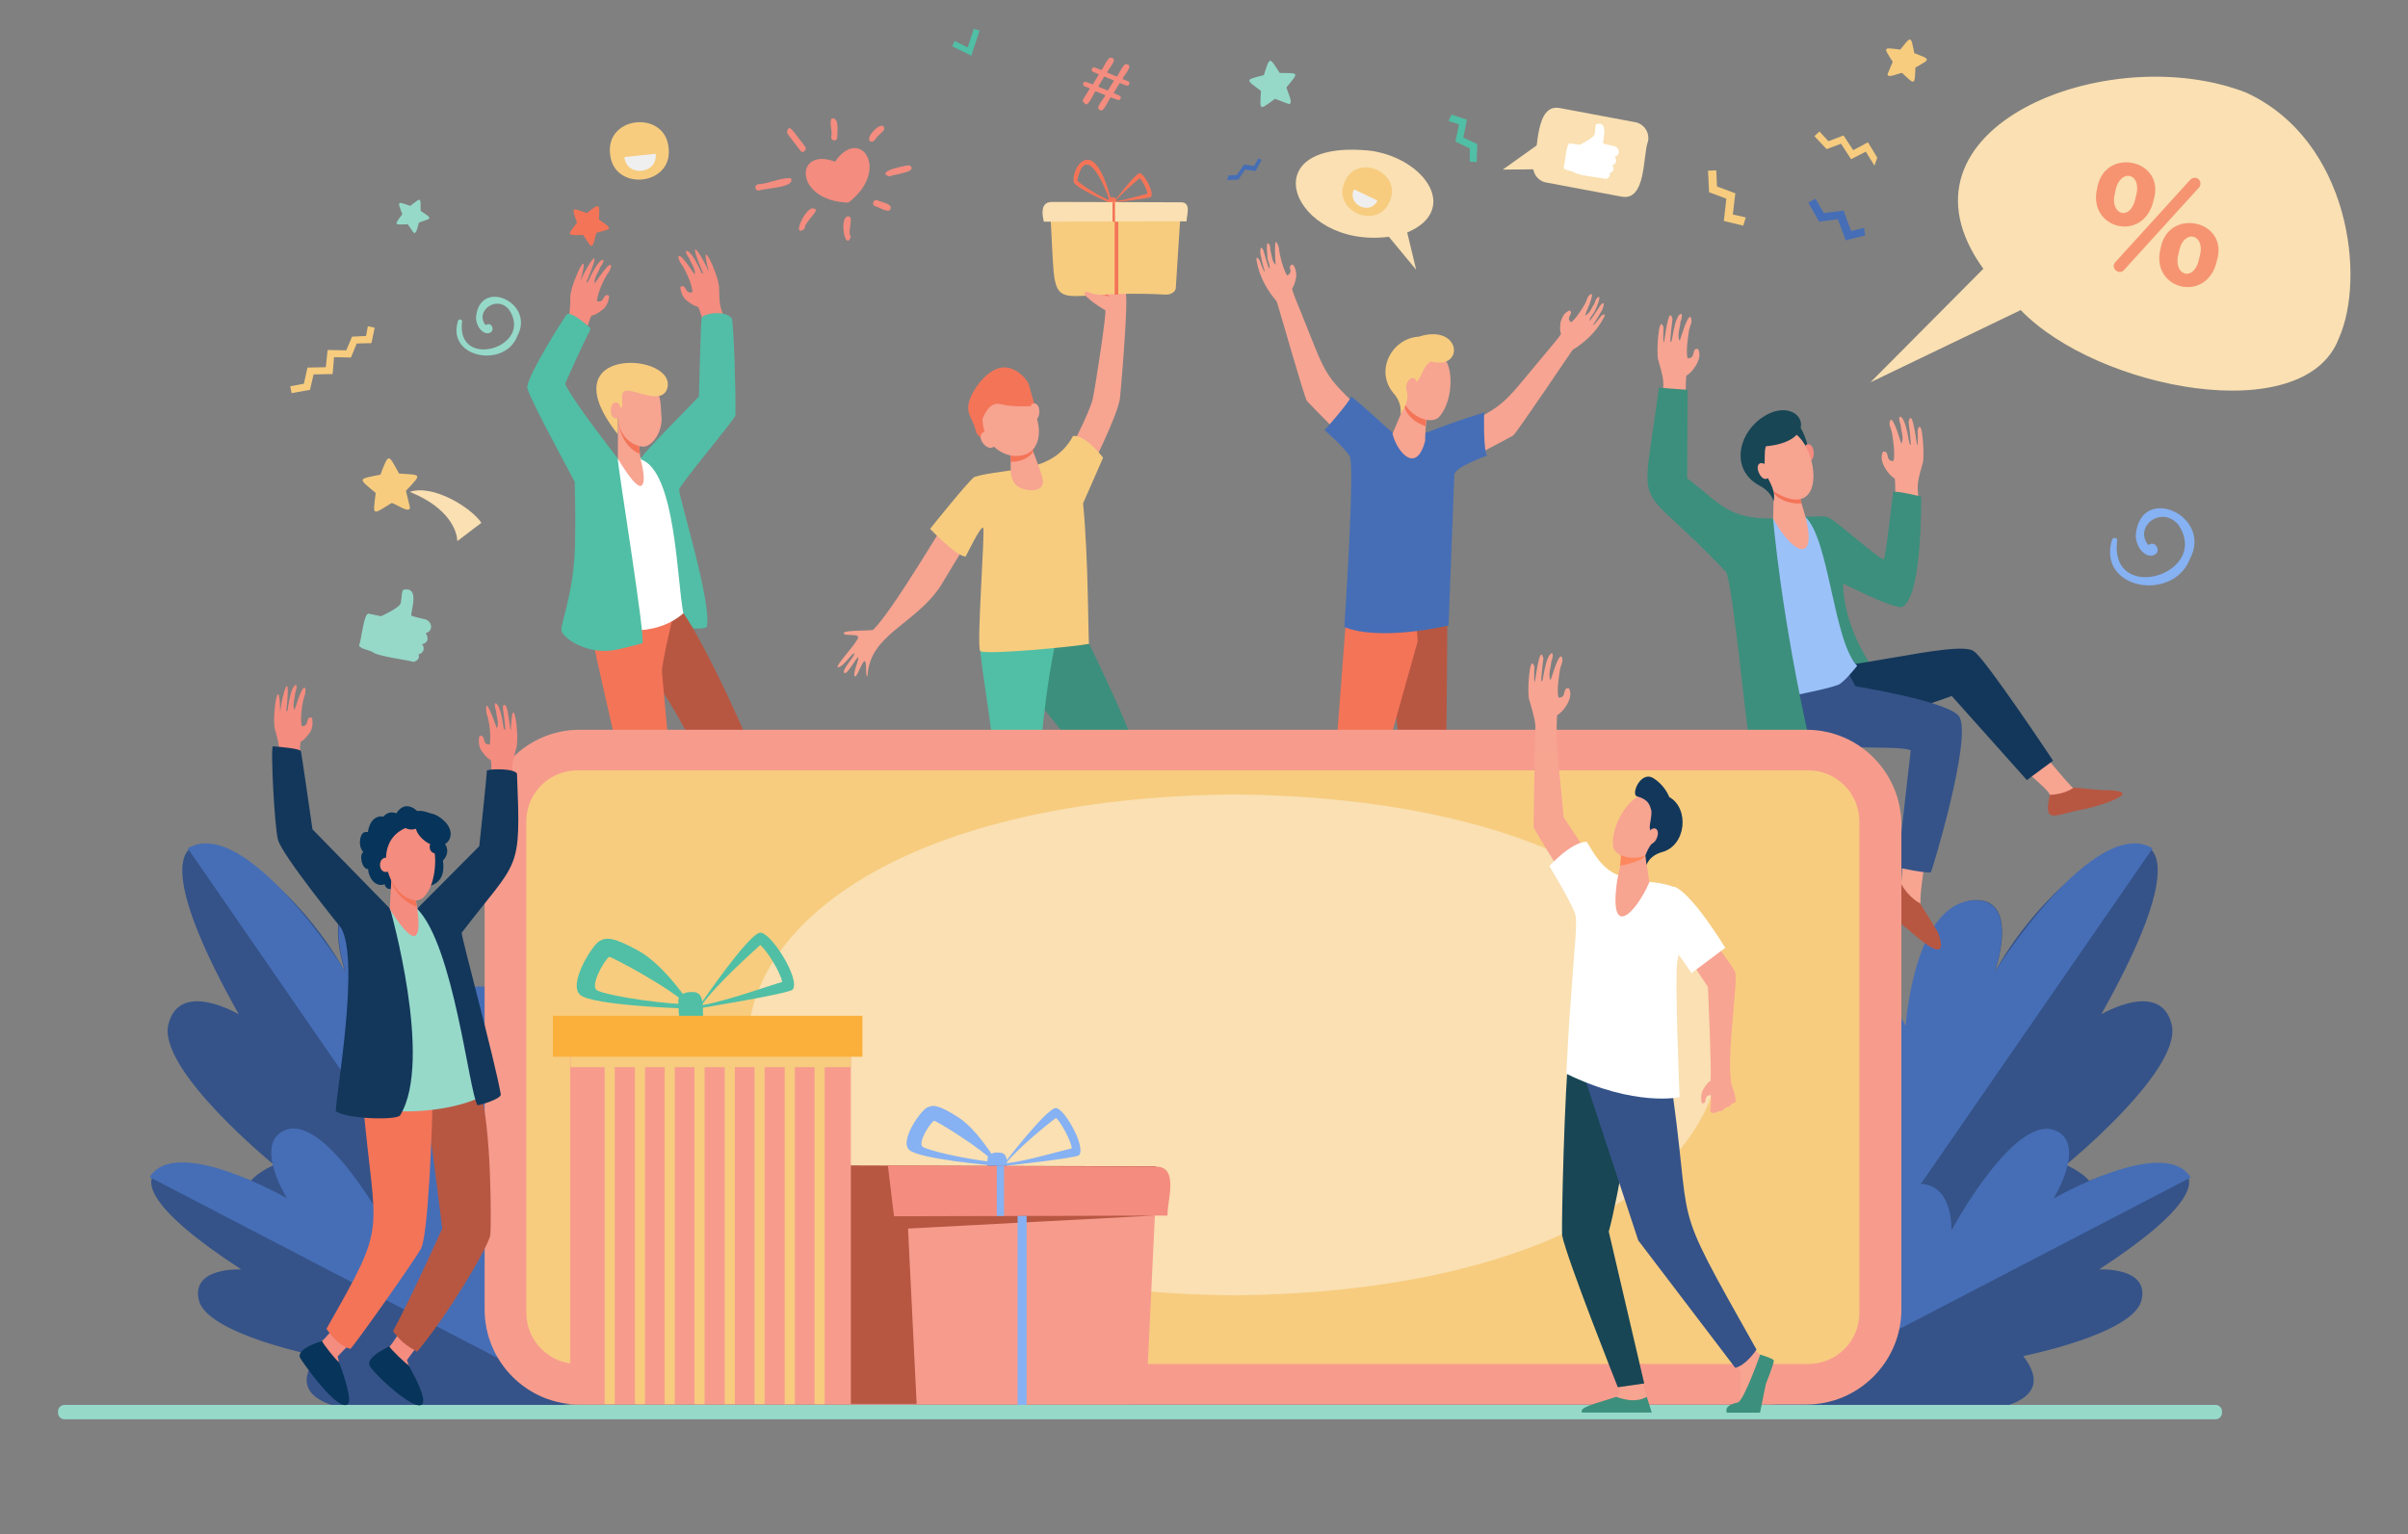 <?xml version="1.0" encoding="UTF-8"?>
<svg id="Layer_1" data-name="Layer 1" xmlns="http://www.w3.org/2000/svg" viewBox="0 0 670 427">
  <rect x="0" y="0" width="670" height="427" fill="#808080" stroke="none"/>
  <defs>
    <style>
      .cls-1 {
        fill: #9bc1f9;
      }

      .cls-2 {
        fill: #f48c7f;
      }

      .cls-3 {
        fill: #f7a491;
      }

      .cls-4 {
        fill: #fff;
      }

      .cls-5 {
        fill: #13375b;
      }

      .cls-6 {
        fill: #b75742;
      }

      .cls-7 {
        fill: #fe875e;
      }

      .cls-8 {
        fill: #50bfa5;
      }

      .cls-9 {
        fill: #96d9c9;
      }

      .cls-10 {
        fill: #86b1f2;
      }

      .cls-11 {
        fill: #355389;
      }

      .cls-12 {
        isolation: isolate;
        opacity: .7;
      }

      .cls-12, .cls-13 {
        fill: #f47458;
      }

      .cls-14 {
        fill: #fae0b2;
      }

      .cls-15 {
        fill: #466eb6;
      }

      .cls-16 {
        fill: #f7cc7f;
      }

      .cls-17 {
        fill: #f8a492;
      }

      .cls-18 {
        fill: #f79c8d;
      }

      .cls-19 {
        fill: #efefef;
      }

      .cls-20 {
        fill: #3c8f7c;
      }

      .cls-21 {
        fill: #f47257;
      }

      .cls-22 {
        fill: #fbb03b;
      }

      .cls-23 {
        fill: #184655;
      }

      .cls-24 {
        fill: #52bea7;
      }

      .cls-25 {
        fill: #07345a;
      }
    </style>
  </defs>
  <path class="cls-13" d="m275.02,122.38s-3.01.05-3.6-2.75-2.57-4.21-1.9-7.37,4.34-8.64,8.44-9.81,7.89,3,8.35,4.71,1.61,5.78,1.61,5.78l-12.89,9.44Z"/>
  <g>
    <path class="cls-2" d="m158.7,82.32c-.09,6.96-.45,5.39-3.23,13.33l6.75-.6s1.9-6.74,2.33-7.13c.31-.33.55.27,3.26-1.85.8-.6,1.3-1.91,1.3-1.91,0,0,.61-1.7.25-1.91-1.64-.8-1.1,2.28-3.27,1.53.18-2.35,1.98-6.3,3.37-8.18,0,0,.9-1.61.45-1.85-.78-.54-4.33,5.08-4.45,5.15-.24-1.64.98-2.94,1.56-4.54,1.76-2.4.61-2.74-.82-.76-.67.84-2.13,3.65-2.54,4.67-.27.55-.4.3-.5.27,5.02-11.97.34-5.01-1.69-.29,3.14-11.27-2.38-.08-2.78,4.08Z"/>
    <path class="cls-2" d="m197.31,75.76c-2.03-4.72-6.7-11.67-1.69.29-.1.03-.23.28-.5-.27-.41-1.03-1.87-3.83-2.54-4.67-1.42-1.98-2.57-1.64-.82.76.58,1.6,1.8,2.91,1.56,4.54-.12-.07-3.67-5.69-4.45-5.15-.45.24.45,1.85.45,1.85,1.39,1.88,3.19,5.83,3.37,8.18-2.18.75-1.63-2.33-3.27-1.53-.35.21.25,1.91.25,1.91,0,0,.49,1.31,1.3,1.91,2.71,2.11,2.96,1.52,3.26,1.85.43.39,2.33,7.13,2.33,7.13l6.75.6c-2.78-7.94-3.14-6.37-3.23-13.33-.4-4.16-5.92-15.35-2.78-4.08Z"/>
    <g>
      <path class="cls-6" d="m207.41,253.69l-7.41.76-1.39-35.78s-13.65-28.35-16.9-28.74l-4.48-19.6,12.62-.16c6.47,9.04,20.44,39.59,20.41,42.38-.07,6.43-2.85,41.18-2.86,41.15Z"/>
      <path class="cls-13" d="m187.2,171.82s-3.14,12.9-3.01,15.03c.29,4.77,3.17,31.86,2.67,34.5-1.82,3.41-16.83,15.12-27.03,21.56l-3.14-9.76c6.31-5.44,16.45-14.05,16.81-14.78.64-1.29-9.28-41.22-8.68-41.61l4.38-2.71,14.64-1.67,3.36-.55Z"/>
      <path class="cls-4" d="m191.51,169.34c-7.18,7.88-19.82,7.22-27.29,3.24-2.69-4.94,6.34-44.38,7.25-44.94,4.47.13,10.62-.39,14.71-.98.74,5.26,5.94,37.53,5.33,42.67Z"/>
      <path class="cls-3" d="m171.92,116.29v11.35s4.99,8.65,6.58,7.5c1.56-1.14-.33-7.51-.33-7.51l-.38-4.43-5.87-6.91Z"/>
      <path class="cls-13" d="m177.76,123.21l-5.86-6.84c.44,5.71,3.63,9.09,6.13,9.91l-.28-3.07Z"/>
      <path class="cls-3" d="m171.91,116c.18,6.16,4.95,8.32,7.1,8.31,2.15-.02,5.14-3.5,5.07-7.87-.38-3.94.22-8.23-3.87-9.2-6.01-.73-9.07,2.58-8.29,8.76Z"/>
      <path class="cls-8" d="m157.56,87.65c-1.31,1.96-10.28,15.98-10.88,20.01-.12,1.76,9.9,20.13,13.22,26.41,0,0,.3,9.19.1,17.53-.33,13.29-3.94,21.67-3.79,23.76.15,2.09,6.67,6.6,13.94,5.68,2.51-.33,7.12-1.6,8.54-2.02,1.23-.16-7.13-50.84-6.78-51.38-.17-.34-11.9-15.06-14.68-20.8-.02-.11,5.52-12.36,6.82-14.64.23-.41.27-.86-.08-1.17-1.56-1.38-5.58-4.69-6.41-3.37Z"/>
      <path class="cls-16" d="m171.82,116.34c-.17-1.94-.77-1.77.7-2.56,1.53-.84-.34-3.95,1.25-4.88,1.93-1.13,9.8,3.94,11.73-.38,4.14-10.39-33.73-13.15-13.66,12.27,0,0,.15-2.51-.02-4.45Z"/>
      <path class="cls-3" d="m172.7,114.24c.04,2.96-2.78,2.97-2.74,0-.04-2.96,2.79-2.94,2.74,0Z"/>
      <path class="cls-24" d="m203.6,88.64c.52.92,1.17,20.02,1.03,26.91.16.79-15.24,18.98-15.67,20.68.17,3.09,9.12,31.53,7.72,38.21-.33.5-2.9.62-3.83.4-.61-1.01-2.06-3.34-2.73-4.27-1.79-8.72-2.06-39.46-11.83-42.73-.91-.37,16.25-17.32,16.18-17.53,0,0,.5-20.25.73-21.78.17-1.21,6.65-2.45,8.4.12Z"/>
    </g>
  </g>
  <path class="cls-3" d="m191.15,274.9c-.2-1.4.2-3.8,1.3-7.5-2.1,0-4-1-6.2-.9-1.2,7.1-1.7,9.2-1.6,13.9l15.3.1s-.1.1-4.7-2.8c-.3-.2-4-1.4-4.1-2.8Z"/>
  <path class="cls-20" d="m184.54,281.6h15.8c2.2-1.2-3-2.6-5-3.9-3.6.4-10.1-1.1-10.6-2-1,2.8-.5,5.8-.2,5.9Z"/>
  <path class="cls-3" d="m171.95,274.9c-.2-1.4-.5-3.1,0-7.8-2.1,0-4.2-.4-6.4-.4,0,7.1.1,8.9,0,13.6l15.3.1s-.1.1-4.7-2.8c-.3-.1-4-1.3-4.2-2.7Z"/>
  <path class="cls-20" d="m165.45,281.6h15.8c2.2-1.2-3-2.6-5-3.9-3.6.4-10.1-1.1-10.6-2-1.1,2.8-.5,5.8-.2,5.9Z"/>
  <path class="cls-3" d="m315.14,243.2c-.6,2.3-2.4,7.3-3.4,9.4-.7,2.7,12.5.7,10.1-1.1-2-1.6-.9-5.3-.5-6.6l-6.2-1.7Z"/>
  <path class="cls-23" d="m321.95,251.4c-8.4,1.7-8-8-11.4,3.9,2.8.5,32.4,12.4,11.4-3.9Z"/>
  <path class="cls-3" d="m338.24,249c-.6,2.3-2.4,7.3-3.4,9.4-.7,2.7,12.5.7,10.1-1.1-2-1.6-.9-5.3-.5-6.6l-6.2-1.7Z"/>
  <path class="cls-23" d="m344.95,257.2c-8.4,1.7-8-8-11.4,3.9,2.9.5,32.5,12.4,11.4-3.9Z"/>
  <path class="cls-17" d="m434.24,89.5c-.4,3.1.1,3.1.1,3.4-.1.5-4.2,5.3-4.2,5.3-13.6,16.2-10.4,14.3-30.2,23.5l1.5,9.8s18.7-9.7,19.6-10.3c.9-.7,15.2-21.9,16.5-23.8,3.2-2,6.6-4.9,8.7-9,.9-1.7-.7-.5-.7-.5,0,0-2.1,2.8-2.3,2.6-.1-.1,1.1-1.6,2.1-3.5.6-.7,1.7-3.9,0-2.1-.7,1.1-2.4,3.7-3,4.4-.3-.7,1.3-2.1,1.6-3.2.6-1.4,1-2.2,1.1-3.4-.5-.3-1.2.8-1.3,1.6-.9,1.3-1.3,2.9-2.7,3.5-.1-.1,2.5-5.6,1.8-6-1.2.4-1.2,1.6-1.8,2.7-.7,1.3-2.7,4.4-3.9,5.2-1.7-1.4.9-2.4-.4-3.3-1.5.7-1.8,1.3-2.5,3.1Z"/>
  <path class="cls-17" d="m360.64,77.1c-.6,3.1-1.1,2.8-1.1,3.3-.1.5,2.4,6.4,2.4,6.4,7.9,19.6,5.6,16.9,21.6,31.7l-4.4,8.9s-14.8-15-15.5-15.8c-.7-.9-7.7-25.6-8.4-27.7-2.5-2.9-4.8-6.7-5.6-11.3-.3-1.9.8-.2.8-.2,0,0,1.2,3.3,1.4,3.2s-.6-1.9-.9-3.9c-.4-.9-.5-4.2.6-2,.3,1.2,1.2,4.3,1.6,5.1.5-.6-.6-2.4-.5-3.5-.1-1.5-.3-2.4,0-3.6.6-.1.9,1.1.8,1.9.5,1.5.4,3.1,1.5,4.1,0,.1-.8-10.3.9-4.7.2,2.1,1.2,6,2.3,7.7,1-.5,1.1-1.4.7-2.3.9-2.3,2.1,1.2,1.8,2.7Z"/>
  <path class="cls-6" d="m383.45,165.4s7.3,47.5,7,51.6c-.2,3-9,34.9-9,34.9l8.6,2,12.3-36,.4-49.1-19.3-3.4Z"/>
  <path class="cls-13" d="m375.05,165.4l-3.8,49.8-13.5,30.6,9.8,2.5,16.4-32.4,10.5-37.4-.9-13.1h-18.5Z"/>
  <path class="cls-15" d="m412.95,114.8s-.3,10.2.8,12c0,0-9,3.2-9.1,5.3-.1,2.1-1.6,42-1.6,42,0,0-19,4.5-29,.4,0,0,3-45,1.5-47.5s-7-7.3-7-7.3c0,0,7-7.8,7.4-9.4,19.7,16.2,7.7,13.4,37,4.5Z"/>
  <path class="cls-3" d="m391.05,112.2l-3.6,8.5c1.1,4.8,6.6,11.7,9.1,1.9,0,0-.1-5.4,1-7.8.9-2.5-6.5-2.6-6.5-2.6Z"/>
  <path class="cls-13" d="m397.45,114.7c1-2.4-6.4-2.5-6.4-2.5l-.3.7c.5,2.9,3.4,4.9,5.9,5.7.1-1.4.3-2.9.8-3.9Z"/>
  <path class="cls-3" d="m393.05,99.2c-.2-.1-4.1,9.7-2.2,13.2s6.8,5.7,9.3,3.9c5.7-5.6,5-24.3-7.1-17.1Z"/>
  <path class="cls-16" d="m394.74,93.7c-7.4.4-12.6,9.6-6.7,16.1,2.3,2.9,1.6,5.5,1.6,5.5,1.3-1.8,2.3-4,1.9-6.2-.3-1.6,2.1-2.1,3-3.2.9-1.1,1.7-4.3,3.6-5.3,9.5,2.6,8.5-10.7-3.4-6.9Z"/>
  <path class="cls-3" d="m394.05,107.7c-.7,2.9-3.3,2.3-2.7-.6.8-2.9,3.4-2.3,2.7.6Z"/>
  <path class="cls-3" d="m265.55,232.3c-3.6,4.9-4.6,6.6-7.1,7.6-1.6,5.1.4,9.4,2.7,12.8,1-9,.6-7,8.7-14.8-2.6-1.3-2.8-3.2-4.3-5.6Z"/>
  <path class="cls-15" d="m259.74,239.4c-1.8.1-5.2,1.3-5.2,1.6-.3.6,4.2,27.7,6.5,11.8-2.2-3.4-2.3-12.6-1.3-13.4Z"/>
  <path class="cls-3" d="m228.04,225.3c-5.3,2.9-6.9,4.3-9.6,4.1-3.6,3.9-3.6,8.7-3,12.7,4.7-7.9,3.4-5.8,14-9.3-1.7-2.2-1.1-4.7-1.4-7.5Z"/>
  <path class="cls-3" d="m266.67,139.35c-3.3,5.2-18.4,30.8-23.7,35.9-.4.4-8.4,0-8.2,1,.2.9,3.9,0,4,1.1.1,1.1-6.4,8-5.7,8.3,1.2.5,4.1-4.1,4.6-3.8.5.4-3.5,4.5-2.8,5.4.7.9,3.4-4.3,3.9-4.3.5.1-1.9,5.3-.8,5.3.6,0,2.1-4.7,2.7-4.2.6.4,0,4.2.7,4.2.5-11.7,13.1-14.3,20.3-25.1,3.5-5.8,11.3-18.7,11.3-18.7l-6.3-5.1Z"/>
  <path class="cls-20" d="m297.55,168.1l-20.3,6.5s11.1,19,13.3,22.8c16.3,20.8,14.5,11.5-2.6,35.8,1.2,2.3,4.5,5.2,6.7,6.5,9-8.5,22.1-21.9,22.3-26.4.4-6.4-19.4-45.2-19.4-45.2Z"/>
  <path class="cls-15" d="m219.85,229.5c-1.7-.7-5.3-1.1-5.4-.8-.5.5-8,26.9.9,13.4-.5-4,3.4-12.5,4.5-12.6Z"/>
  <path class="cls-8" d="m293.45,179.8c1.1-3.4,4.5-10.7,3.2-15.3l-14.9-.7c-2.4,5.5-9.1,6.5-9.2,14.7.2,7.2,5.3,33.6,3.6,34.6-3.1,1.8-15.9,8-23.5,11.9.1,2.8.9,6.8,2.3,9.2,43.6-18.1,29.8-9.9,38.5-54.4Z"/>
  <path class="cls-3" d="m289.18,114.59c0,3.11-2.87,3.11-2.87,0s2.87-3.11,2.87,0Z"/>
  <path class="cls-3" d="m276.24,121.3c2.16,2.52-.48,4.79-2.64,2.16-2.04-2.52.48-4.79,2.64-2.16Z"/>
  <g>
    <path class="cls-3" d="m297.45,125.7s5.7-10.8,6.6-14.7c.8-3.9,3.8-23.3,3.5-24.6-.2-1.3-4.9-4.3-4.3-5.3,2.4-1.7,7.5-1.3,9.9.4.9.7-1,24-1.5,29.1-.5,5-9,21.5-9,21.5l-5.2-6.4Z"/>
    <path class="cls-21" d="m307.24,81.2c-.3.1-.8.6-1,.8.6.1,1.6,0,2.4.7,0,0-.1-.7-1.4-1.5Z"/>
    <path class="cls-13" d="m317.05,48.2c-1.4.3-6.8,7.6-6.8,7.6l-.2.5s9.9-1.1,10.2-1.5c1-1.1-2-6.8-3.2-6.6Zm-6.7,7.8c1.8-2.3,5.9-5.7,6.8-6.4.8.8,2,3.2,2.1,4.3-1.1.2-6,1.8-8.9,2.1Z"/>
    <path class="cls-13" d="m305.64,46.7c-3.4-5.4-7.4.2-6.9,4,.9,1.9,10.2,5.8,10.2,5.8l.3-.7c-.1,0-1.5-6.2-3.6-9.1Zm-5.9,3.5c2.3-10.9,7.6,1.4,9,5.6-3.7-1.6-8.5-4.8-9-5.6Z"/>
    <path class="cls-13" d="m309.24,57.8c.6.1,1.3-.1,1.3-.8s.3-2.1-.8-2.1c-.6-.1-1.3.1-1.3.8,0,.6-.2,2.1.8,2.1Z"/>
    <path class="cls-16" d="m324.45,82c-35.8-2-29.9,9.9-32.4-25.3h36.6l-1.5,23.5c-.1,1-1.3,1.8-2.7,1.8Z"/>
    <path class="cls-14" d="m330.14,61.6l-39.7.1c-.5-2-1-5.4,2.1-5.5l35.9.1c3.2-.1,1.7,3.6,1.7,5.3Z"/>
    <path class="cls-13" d="m310.24,56.3h-.7v5.4h.7v-5.4Z"/>
    <path class="cls-13" d="m311.14,61.7h-1v20.3h1v-20.3Z"/>
    <path class="cls-3" d="m306.55,83.4l-.4-1.4c-1.6,0-2.4-.3-3.6-.8-3.2.1,4,4.6,4.9,5.1l.9-1.6-1.8-1.3Z"/>
  </g>
  <path class="cls-11" d="m495.64,386.4c-4.4.9,120.8-43.2,79.2-62.2,0,0,32.5-26.5,29.4-39.1s-19.6-2.8-19.6-2.8c41.1-73-9-49.1-29.6-11.8,0,0,6.9-19.6-4.8-20-17.6-.6-20.9,44.9-20.9,44.9,0,0-.4-17.6-11.5-12.9-20,8.5-22.2,103.9-22.2,103.9Z"/>
  <path class="cls-15" d="m514.54,275.2c8.7-3.9,15.7,10.3,15.7,10.3,0,0,2.3-35.5,19.9-34.9,11.7.4,4.8,20,4.8,20,0,0,27.8-44.1,44-34.5l-103.3,149.6c.3-11.1,1.8-102.9,18.9-110.5Z"/>
  <path class="cls-11" d="m489.64,390.5c-3.2-.9,94.1,13.9,73.3-13.1,0,0,30.6-6.1,32.9-15.5,2.3-9.4-11.8-8.6-11.8-8.6,52.2-33.9,10.8-35.4-15.5-18.1,0,0,11.3-10.5,3.8-14.8-11.4-6.5-29.3,22.2-29.3,22.2-10.8-34.2-54.9,50-53.4,47.9Z"/>
  <path class="cls-15" d="m534.74,329.5c8.9.7,8.2,13,8.2,13,0,0,18.3-34.1,29.7-27.5,7.6,4.3-1.3,18.6-1.3,18.6,0,0,30.9-17.8,38.2-5.9l-120,62.4c4-7.1,30.3-61.9,45.2-60.6Z"/>
  <path class="cls-11" d="m155.45,386.4c4.4.9-120.8-43.2-79.2-62.2,0,0-32.5-26.5-29.4-39.1,3.1-12.6,19.6-2.8,19.6-2.8-41.1-73,9-49.1,29.6-11.8,0,0-6.9-19.6,4.8-20,17.6-.6,20.9,44.9,20.9,44.9,0,0,.4-17.6,11.5-12.9,20,8.5,22.2,103.9,22.2,103.9Z"/>
  <path class="cls-15" d="m136.65,275.2c-8.7-3.9-15.7,10.3-15.7,10.3,0,0-2.3-35.5-19.9-34.9-11.7.4-4.8,20-4.8,20,0,0-27.8-44.1-44-34.5l103.3,149.7c-.4-11.2-1.8-103-18.9-110.6Z"/>
  <path class="cls-11" d="m161.54,390.5c3.2-.9-94.1,13.9-73.3-13.1,0,0-30.6-6.1-32.9-15.5-2.3-9.4,11.8-8.6,11.8-8.6-52.2-33.9-10.8-35.4,15.6-18.1,0,0-11.3-10.5-3.8-14.8,11.4-6.5,29.3,22.2,29.3,22.2,10.7-34.2,54.8,50,53.3,47.9Z"/>
  <path class="cls-15" d="m116.35,329.5c-8.9.7-8.2,13-8.2,13,0,0-18.2-34.1-29.6-27.6-7.6,4.3,1.3,18.6,1.3,18.6,0,0-30.9-17.8-38.2-5.9l120,62.4c-4.1-7-30.3-61.8-45.3-60.5Z"/>
  <path class="cls-9" d="m102.64,170.8l3.4.7s5-2.3,5.4-3.5c.4-1.1.2-3.7.9-3.9,4.5-.8,2,5.6,2.1,7.2.2.2,2.2.7,3.6,1,2.2.4,2.7,3.3.4,3.9.9,1.3.7,2.7-1,3.1.9,1.1.4,2.5-1,2.8.5,1-.4,1.9-1.4,2.1-1.9-.6-10-1.5-11.5-2.8-.5-.4-3.9-.9-3.6-2,.5-.5,1.3-9.2,2.7-8.6Z"/>
  <path class="cls-8" d="m403.05,33.7l2.9.9-1,4.8,4,1.9v3.7l1.9.1.2-5-3.9-1.8,1-5-4.3-1.4-.8,1.8Z"/>
  <path class="cls-14" d="m451.05,54.7l-20.8-3.9c-2.4-.4-4.1-2.8-3.6-5.3,1.5-3.7.4-16.9,7.5-15.4l20.8,3.9c2.4.4,4.1,2.8,3.6,5.3-1.5,3.8-.4,16.9-7.5,15.4Z"/>
  <path class="cls-14" d="m428.64,39.7l-10.5,7.5,11.3-.1-.8-7.4Z"/>
  <path class="cls-4" d="m436.85,39.9l2.7.4s3.8-1.9,4.1-2.8c.3-.9.1-2.8.6-3,3.4-.8,1.7,4.2,1.8,5.4.2.2,1.7.4,2.8.7,1.7.2,2.3,2.5.4,3,.7.9.6,2.1-.7,2.4.8.8.4,1.9-.7,2.2.3.8-.3,1.4-1,1.6-1.5-.4-7.8-.9-9-1.9-.4-.3-3.1-.6-2.8-1.4.4-.4.7-7.1,1.8-6.6Z"/>
  <path class="cls-16" d="m525.24,20.5l1.4-3.3c-2.7-4.2-2.8-4,2.1-3.4,3.1-3.9,2.9-3.9,3.9,1,4.7,1.8,4.5,1.6.3,4-.2,5-.1,4.9-3.7,1.5-.5-.1-4.5,1.8-4,.2Z"/>
  <path class="cls-9" d="m115.04,64.7l-1.6-2.3c-3.9.2-3.8.3-1.5-2.8-1.4-3.7-1.5-3.6,2.2-2.3,3.1-2.4,2.9-2.5,2.9,1.4,3.3,2.2,3.3,2-.4,3.2-.3.3-.7,3.7-1.6,2.8Z"/>
  <path class="cls-15" d="m518.65,63.4l-3.6.9-2.1-5.7-5.5.7-2.3-4-2,1.1,3,5.3,5.2-.7,2.2,5.9,5.4-1.4-.3-2.1Z"/>
  <path class="cls-16" d="m485.74,60.5l-3.6-.8.7-5.9-5.1-1.9-.2-4.5-2.3.1.3,6,4.8,1.8-.7,6.2,5.4,1.3.7-2.3Z"/>
  <path class="cls-16" d="m522.34,43.9l-2.6-4.3-4.1,2.2-2.7-4.1-4.2,1.6-2.5-2.7-1.4,1.3,3.4,3.6,4-1.5,2.8,4.3,4.1-2.1,2.4,3.9.8-2.2Z"/>
  <path class="cls-13" d="m164.15,68.2l-1.9-2.8c-4.7.1-4.5.2-1.7-3.4-1.5-4.4-1.7-4.3,2.7-2.7,3.7-2.8,3.6-2.9,3.4,1.8,3.9,2.7,3.8,2.5-.7,3.7-.3.4-.7,4.6-1.8,3.4Z"/>
  <path class="cls-8" d="m264.95,12.9l.7-1.5,3.6,1.8,1.7-5.2,1.6.5-2.3,7-5.3-2.6Z"/>
  <path class="cls-9" d="m358.45,28.9l-3.7-1.4c-4.5,3.3-4.2,3.4-3.9-2.2-4.4-3.3-4.5-3,.8-4.4,1.7-5.2,1.5-5.2,4.4-.6,5.5.1,5.4-.3,1.9,4,0,.7,2.3,5,.5,4.6Z"/>
  <path class="cls-16" d="m103.35,95.5l-4.1.1-1.6,3.9-4.7-.1-.4,4.7-5.3.1-1,4.3-5.1.9-.4-1.9,3.8-.7,1-4.5,5.1-.1.5-4.8,5.2.1,1.6-3.8,3.9-.2.5-2.7,1.9.4-.9,4.3Z"/>
  <path class="cls-16" d="m186.04,41.2c1.2,10.6-15.4,12.2-16.3,1.6-1.2-10.6,15.4-12.2,16.3-1.6Z"/>
  <path class="cls-19" d="m173.74,43.7c.5,5.7,9.3,4.8,8.7-.9l-8.7.9Z"/>
  <path class="cls-2" d="m301.35,27.7l1.9-3.1-1.5-.6c-.8-.3-.3-1.5.5-1.2l1.8.7,1.7-2.8-1.6-.7c-.8-.3-.3-1.5.5-1.2l1.8.7c.5-.4,1.9-4,2.8-3.4,2,.3-1.1,3.3-1.2,4.1l2.7,1.1c.5-.4,1.9-4,2.8-3.4,2,.3-1.1,3.3-1.2,4.1l1.5.6c.8.3.3,1.5-.5,1.2l-1.8-.7-1.7,2.8,1.6.7c.8.3.3,1.5-.5,1.2l-1.9-.7c-.5.4-1.9,4.1-2.8,3.6-2-.4,1.1-3.4,1.3-4.2l-2.7-1.1c-.5.4-1.9,4.1-2.8,3.6-.5-.4-1-.8-.7-1.3Zm6.9-2.5l1.7-2.8-2.7-1.1-1.7,2.8,2.7,1.1Z"/>
  <path class="cls-2" d="m232.35,45c6.8-10.1,15.7,2.2,3.7,11.4-15.3-.5-15-15.7-3.7-11.4Z"/>
  <path class="cls-2" d="m211.24,53c2.2-.7,10.2-.8,8.8-3.4-3-.2-5.9,1.5-9.2,1.7-1.1.3-.7,2,.4,1.7Z"/>
  <path class="cls-2" d="m247.45,49.1c1.2-.6,8.3-1.2,5.6-3.1-1.2,0-9.7,1.8-5.6,3.1Z"/>
  <path class="cls-2" d="m223.85,63.7c.1-2.4,5.2-5.6,2.2-5.7-2.1,0-5.9,8.4-2.2,5.7Z"/>
  <path class="cls-2" d="m236.74,65.9c-1.1-1.5,1-5.5-.7-5.7-2.7,0-.9,10.1.7,5.7Z"/>
  <path class="cls-2" d="m243.54,57.4c1.2.3,4.5,2.6,4.3.1-.8-1.1-2.6-1.2-3.8-1.8-1.1-.3-1.6,1.4-.5,1.7Z"/>
  <path class="cls-2" d="m223.95,40.7c-3.8-4.8-4.3-6.3-5-4,.1.6.1.5,3.8,5.3.7.9,2-.5,1.2-1.3Z"/>
  <path class="cls-2" d="m232.95,38.3c0-1.4.7-5.9-1.6-5.3-.7,1.5.4,3.5-.1,5.2,0,1.1,1.7,1.2,1.7.1Z"/>
  <path class="cls-2" d="m246.04,35.7c-.4-2.6-5.6,2.7-3.9,3.6.4.3.9.1,1.2-.3,1.8-2.4,2.6-2.2,2.7-3.3Z"/>
  <path class="cls-15" d="m350.14,44.1l-1.2,2.1-2.8-.4-2,2.9-2.3.1-.4,1.3,3.1-.1,1.9-2.8,2.9.4,1.7-3.1-.9-.4Z"/>
  <path class="cls-17" d="m534.95,129c-2.1,7.2-1.3,5.7-.8,14.8l-6.8-2.7s.1-7.6-.2-8c-1.2-.4-4.8-4.7-3.2-7.4,2-.3.4,2.7,2.9,2.6.5-1.8-.1-5.9-.4-7.7-.2-1.4-1.2-2.5-.4-3.8,1-.3,2.9,6.6,3,6.7.8-1.6-.1-3.4-.2-5.2-1.1-2.9.2-3.1,1.1-.6.5,1.1,1.1,4.4,1.3,5.6.2.7.3.4.4.4,0-1.1-.4-4.8-.6-6.3,1.1-4.6,2.3,7.1,2.4,6.5.3,0,.1-4.2.1-4.2,1.4-4.3,2,8,1.4,9.3Z"/>
  <path class="cls-20" d="m534.54,138.2s-7.7-1.9-7.8-1.2c-1.6,13.5-2.3,18.5-2.6,18.6-.9.5-13.3-10.8-15.5-11.6-1.3-.6-6.4-.1-6.5-.2v2.5c3,2.7,9.7,42.9,10.3,42.9s14,3.3,13.8,2.2c-4.6-3-13.4-16.5-13.4-29,3,1.5,14.5,7.2,16.4,6.5,5.7-2.5,5.3-30.7,5.3-30.7Z"/>
  <path class="cls-3" d="m557.54,209.7s12.4,9.7,12.8,11.5c.6,2.5,12-.8,9.2-1.3-.6-.1-2.7-.6-2.8-.7-.9-.5-11.9-13.8-11.9-13.8l-7.3,4.3Z"/>
  <path class="cls-6" d="m584.84,219.9l-7.9-.7s-2.3,1.9-6.6,2c-2,8.8,1.6,5.3,10,3.9,0,0,6-1.3,9.4-3.3,3.5-2.1-4.9-1.9-4.9-1.9Z"/>
  <path class="cls-5" d="m501.85,185.2c5.2,3.4,43.5-7.6,47.4-3.9,3,1.8,22,30.4,22,30.4l-7.3,5.4-20.9-23.4s-26.6,9.8-32.6,8.8c-13.6-2.5-13.8-13.4-8.6-17.3Z"/>
  <path class="cls-5" d="m511.85,179.4l9.1,10.9-16.9,5.1-2.1-10.2,9.9-5.8Z"/>
  <path class="cls-3" d="m530.24,228.9s-.9,14.7-1.3,17.3c-.3,2.5,6.7,10.5,5.9,7.8-1.8-2.4,1.8-19.1,1.8-21l-6.4-4.1Z"/>
  <path class="cls-6" d="m539.24,259.5l-5-8.1s-3.1-1.5-5.2-5.3c-8.6,4.4-6.6,4.3.9,11.9.1-.6,13.5,13.3,9.3,1.5Z"/>
  <path class="cls-11" d="m545.04,199.3c-3.2-4.2-28.8-8.3-28.8-8.3l-7.2-13.8-15.8,9.8s1.6,12.6,2.8,16c3.1,7.2,31.1,3.9,35.6,5.8l-3.7,32.6s7.3,1.6,9.3,1.4c.2,0,11.8-38.2,7.8-43.5Z"/>
  <path class="cls-1" d="m502.24,143.8c-.3.1-8.9.4-9.2.6-1,1,.2,44.8,2.6,49.8,0,0,12.1-2.2,15.8-3.6,1.6-.6,5.3-5.3,5.3-5.3-6.6-6.7-7.8-35.6-14.5-41.5Z"/>
  <path class="cls-3" d="m493.55,136.4l-.2,7.9c6.1,11.1,13.4,12.9,8-3.9-.4-1.4-.8-2.9-.7-4,0-2.7-7.1,0-7.1,0Z"/>
  <path class="cls-13" d="m500.55,136.4c.1-2.7-7,0-7,0v.8c1.7,2.3,5.1,3.1,7.7,2.9-.4-1.4-.7-2.7-.7-3.7Z"/>
  <path class="cls-23" d="m500.45,118.4c2.2,2.2,4.3,11.1,2.6,14.5l-9.5-11.3,6.9-3.2Z"/>
  <path class="cls-2" d="m504.64,125.8c.3,3.1-2.5,3.4-2.7.3-.4-3.1,2.4-3.4,2.7-.3Z"/>
  <path class="cls-3" d="m490.55,123.4c-.2-.1-.2,10.9,3,13.4,19.7,12.1,9.4-29.6-3-13.4Z"/>
  <path class="cls-23" d="m489.74,116.6c-6.5,4.9-8,14.6.1,18.7,3.3,1.9,3.6,4.2,3.6,4.2.7-2.5-.8-5-1.9-7.1-.9-1.4-1.1-1.8-.7-3.1.4-1-.1-3.4.5-5.1,16.7-1.5,9.2-15.6-1.6-7.6Z"/>
  <path class="cls-3" d="m491.95,130.5c1.3,2.8-1.2,4-2.5,1.2-1.4-2.9,1.2-4,2.5-1.2Z"/>
  <path class="cls-17" d="m461.45,100.4c2.1,7.2,1.3,5.7.8,14.8l6.8-2.7s-.1-7.6.2-8c1.2-.4,4.8-4.7,3.2-7.4-2-.3-.4,2.7-2.9,2.6-.5-1.8.1-5.9.4-7.7.2-1.4,1.2-2.5.4-3.8-1-.3-2.9,6.6-3,6.7-.8-1.6.1-3.4.2-5.2,1.1-2.9-.2-3.1-1.1-.6-.5,1.1-1.1,4.4-1.3,5.6-.2.7-.3.4-.4.4,0-1.1.4-4.8.6-6.3-1.1-4.6-2.3,7.1-2.4,6.5-.3,0-.1-4.2-.1-4.2-1.4-4.3-2.1,8-1.4,9.3Z"/>
  <path class="cls-20" d="m493.35,144.3c-12.8.2-15-4.5-23.9-11.2l.1-24.6-8-.6c-5,38.3-7.3,23.6,18.7,51.3,1.9,3.2,5.9,46.1,6.5,46.5,4.3,2.2,17.6,4.5,17.3,3.1-8.6-37.6-10.7-64.5-10.7-64.5Z"/>
  <path class="cls-14" d="m625.04,25.8c-38.6-15.1-101.4,9.9-73.2,49l-31.4,31.6,41.8-20.1c21.3,22.1,78.9,33.2,88.5,7.9,7.6-16.9,3-55.1-25.7-68.4Z"/>
  <path class="cls-12" d="m599.24,55.6c-2.6,12.2-18.6,8.2-15.7-3.3,2-11.6,19.1-8,15.7,3.3Zm-10.7-2.2c-1.9,6.5,4.5,8.5,5.7,1.4,2.1-6.7-4.5-8.3-5.7-1.4Zm0,19.6l20.9-23c.4-.4,1-.6,1.6-.5,1.2.3,1.6,1.8.8,2.7l-20.9,23c-1.4,1.5-3.8-.7-2.4-2.2Zm28.3-.5c-2.6,12.1-18.6,8.2-15.7-3.3,2-11.6,19.1-8,15.7,3.3Zm-10.6-2.2c-2,6.5,4.5,8.5,5.7,1.4,2.1-6.7-4.6-8.3-5.7-1.4Z"/>
  <path class="cls-14" d="m114.04,136.9c6.4-2.2,17,4.3,19.9,8.6l-6.7,5.1s.3-8.2-13.2-13.7Z"/>
  <path class="cls-16" d="m114.04,141.1l-1.1-4.5c4.5-4.8,4.5-4.4-1.9-4.8-3.1-5.6-2.8-5.8-5.2.3-6.4,1.3-6.3.9-1.3,5.1-.8,6.5-1.1,6.2,4.4,2.8.7-.1,5.3,3.3,5.1,1.1Z"/>
  <path class="cls-14" d="m381.74,42c15.1,2.4,24.3,16.6,9.8,22.7l2.5,10.4-7.6-9.2c-26.9,3.5-39.4-27.8-4.7-23.9Z"/>
  <path class="cls-16" d="m386.55,56.3c-3.7,8-16.2,2.1-12.3-5.9,3.7-8.1,16.3-2,12.3,5.9Z"/>
  <path class="cls-19" d="m376.74,52.7c-2.1,4.2,4.6,7.4,6.5,3.1l-6.5-3.1Z"/>
  <path class="cls-18" d="m502.55,390.9H161.24c-14.6,0-26.4-11.9-26.4-26.5v-134.8c0-14.6,11.9-26.5,26.4-26.5h341.4c14.6,0,26.4,11.9,26.4,26.5v134.8c0,14.6-11.9,26.5-26.5,26.5Z"/>
  <path class="cls-16" d="m146.45,365.4v-136.8c0-7.9,6.4-14.2,14.2-14.2h342.5c7.8,0,14.2,6.4,14.2,14.2v136.8c0,7.9-6.4,14.2-14.2,14.2H160.65c-7.8,0-14.2-6.4-14.2-14.2Z"/>
  <path class="cls-14" d="m343.45,360.5c180.5-1.8,180.5-137.6,0-139.4-180.6,1.8-180.5,137.7,0,139.4Z"/>
  <path class="cls-10" d="m293.64,308.4c-2.8.5-14,15.1-14,15.1l-.4,1s20.3-2.2,21-3c2-2.3-4.3-13.5-6.6-13.1Zm-13.8,15.4c3.7-4.6,12.1-11.3,14-12.7,1.6,1.6,4.1,6.3,4.4,8.5-2.4.5-12.5,3.5-18.4,4.2Z"/>
  <path class="cls-10" d="m266.55,310.9c-5.5-3.5-7-3.5-8.7-2.6-1.7.9-7.6,9.1-4.9,11.7,2.7,2.6,23.7,4.4,23.7,4.4l.5-1.3c0,.1-5.1-8.7-10.6-12.2Zm-9.9,8.2c-1.2-1.2,1.8-6.1,3.2-7.2.4-.2,14.5,8.5,16.5,11.5-7.9-.8-18.6-3.3-19.7-4.3Z"/>
  <path class="cls-10" d="m276.85,328.3c1.5.2,3.3-.3,3.3-2.1-.1-1.7.7-5.5-2.1-5.4-1.5-.2-3.3.3-3.3,2.1.1,1.7-.8,5.4,2.1,5.4Z"/>
  <path class="cls-6" d="m321.64,324.6l-96.2-.3c-7.1,0-2.7,10.4-2.7,14.1h4.8l2.9,47.8c.1,2.6,2.4,4.5,5,4.5h76.8l3.2-52.5h4.5l1.7-13.6Z"/>
  <path class="cls-18" d="m313.95,390.8h-58.9l-3.2-65.3h70.1l-2.9,60.7c-.2,2.6-2.4,4.6-5.1,4.6Z"/>
  <path class="cls-2" d="m324.85,338.3l-76.1.2-1.7-14.1,74.5.3c6.7-.2,3.1,9.9,3.3,13.6Z"/>
  <path class="cls-6" d="m248.74,338.5l72.5-.2-70.2,3.7-2.3-3.5Z"/>
  <path class="cls-10" d="m279.35,324.4h-2v14h2v-14Z"/>
  <path class="cls-10" d="m285.64,338.4h-2.5v52.6h2.5v-52.6Z"/>
  <path class="cls-18" d="m236.74,293h-78.1v97.8h78.1v-97.8Z"/>
  <path class="cls-16" d="m171.04,293h-2.8v97.8h2.8v-97.8Z"/>
  <path class="cls-16" d="m179.45,293h-2.8v97.8h2.8v-97.8Z"/>
  <path class="cls-16" d="m187.74,293h-2.8v97.8h2.8v-97.8Z"/>
  <path class="cls-16" d="m196.04,293h-2.8v97.8h2.8v-97.8Z"/>
  <path class="cls-16" d="m204.45,293h-2.8v97.8h2.8v-97.8Z"/>
  <path class="cls-16" d="m212.74,293h-2.8v97.8h2.8v-97.8Z"/>
  <path class="cls-16" d="m221.15,293h-2.8v97.8h2.8v-97.8Z"/>
  <path class="cls-16" d="m229.45,293h-2.8v97.8h2.8v-97.8Z"/>
  <path class="cls-16" d="m236.74,293h-78v4h78v-4Z"/>
  <path class="cls-8" d="m211.35,259.6c-3.5.9-16.3,19.7-16.3,19.7l-.4,1.3s25.1-4.1,25.9-5.2c2.3-2.9-6.4-16.5-9.2-15.8Zm-16.2,20.2c4.3-6,14.3-14.9,16.4-16.8,2.1,1.9,5.6,7.6,6.1,10.3-2.8.7-15.1,5.2-22.5,6.5Z"/>
  <path class="cls-8" d="m177.65,264.6c-7.1-3.9-9-3.8-11-2.6-1.9,1.2-8.7,11.9-5.2,14.9s29.8,3.8,29.8,3.8l.5-1.6s-6.9-10.5-14.1-14.5Zm-11.7,10.9c-1.6-1.4,1.8-7.7,3.5-9.2.4-.3,18.7,9.6,21.4,13.2-9.9-.4-23.4-2.8-24.9-4Z"/>
  <path class="cls-8" d="m191.74,285.5c1.8.1,4.1-.6,3.9-2.8-.2-2.2.5-6.8-3-6.6-1.8-.1-4.1.6-3.9,2.8.2,2.2-.4,6.9,3,6.6Z"/>
  <path class="cls-22" d="m239.95,282.7h-86.1v11.4h86.1v-11.4Z"/>
  <path class="cls-9" d="m616.45,395H17.95c-1,0-1.8-.8-1.8-1.8v-.4c0-1,.8-1.8,1.8-1.8h598.5c1,0,1.8.8,1.8,1.8v.4c0,1-.8,1.8-1.8,1.8Z"/>
  <path class="cls-10" d="m587.65,150.2c-4.2,13.9,16.9,17.4,21.6,5.5,6.7-12.2-13.8-21.4-15-6.7.1,3.8,2.9,6.1,4.7,5.6,2.7-.6,1-4.5-1.2-2.9-4.2-5.2,3.8-11.2,8.4-5.6,9,13.7-19,22.2-17.1,4.6.3-1-1-1.4-1.4-.5Z"/>
  <path class="cls-9" d="m127.44,89.3c-3.3,10.4,13.1,13.3,16.5,4.2,5.1-9.3-10.6-16.4-11.5-5.1.1,2.9,2.2,4.7,3.6,4.3,2-.5.7-3.4-.9-2.2-3.2-3.8,3.1-8.6,6.5-4.3,7,10.4-14.6,16.9-13.1,3.5.3-.8-.8-1.1-1.1-.4Z"/>
  <path class="cls-2" d="m143.74,207.9c-1.9,6.7-1.1,5.3-.7,13.7l-6.3-2.5s.1-7-.2-7.5c-.2-.4-.6.1-2.6-2.7-.6-.8-.7-2.2-.7-2.2,0,0-.1-1.8.3-1.9,1.8-.3.4,2.5,2.7,2.4.5-2.3-.1-6.6-.9-8.8-.7-6.3,2.9,4.3,2.9,4.3.7-1.5-.1-3.1-.2-4.8-1-2.8.2-2.8,1-.5.4,1,1,4.2,1.1,5.2.1.6.3.4.4.4.1-1-.4-4.4-.6-5.8-.1-1.5.8-1.3,1.1,0,.5,1.5.9,6.1,1.1,6,.4-11.7,2.4.6,1.6,4.7Z"/>
  <path class="cls-2" d="m76.45,202.8c1.9,6.7,1.1,5.3.7,13.7l6.3-2.5s-.1-7,.2-7.5c.2-.4.6.1,2.6-2.7.6-.8.7-2.2.7-2.2,0,0,.1-1.8-.3-1.9-1.8-.3-.4,2.5-2.7,2.4-.5-2.3.1-6.6.9-8.8,0,0,.4-1.8-.1-1.9-.9-.3-2.7,6.1-2.8,6.2-.7-1.5.1-3.1.2-4.8,1-2.8-.2-2.8-1-.5-.4,1-1,4.1-1.1,5.2-.1.6-.3.4-.4.4,1.4-12.9-1.1-4.9-1.7.2-.2-11.7-2.3.6-1.5,4.7Z"/>
  <path class="cls-25" d="m116.04,225.7s-3.2-3.4-5.8.7c0,0-2-1.1-3.4.9,0,0-3.6-1.1-4.5,4.3-3-.7-2.1,5.1-1.2,5.5-1.3.7-.5,4.8,1.3,4.8,0,2,1.8,5.2,4.6,4.2.7,3.1,4.8-.3,6.9.5,4.6.8,10.4.3,9.3-7.1,0,0,2.5-2.3.3-5,2.2-4.7-3.3-9.3-7.5-8.8Z"/>
  <path class="cls-2" d="m93.85,368.4s-3.5,4.4-4.4,4.9c-1.3,1.1,1.9,10.9,4.9,6l-.4-1.8,5-5.2-5.1-3.9Z"/>
  <path class="cls-2" d="m111.94,369.5s-2.9,4.8-3.7,5.4c-1.2,1.3,3.2,10.5,5.6,5.4l-.6-1.8,4.3-5.8-5.6-3.2Z"/>
  <path class="cls-25" d="m108.35,374.7c.1.6,4.8,5.1,5.3,5.2,0,0,1.7,3.1,2.2,4.2,7.9,16.4-11.1-.6-13-4-1.2-2.4,5.5-5.4,5.5-5.4Z"/>
  <path class="cls-6" d="m133.15,301.9c-.3-.9-.6-1.7-.9-2.5-3.6.8-7.7,1.6-11.9,2.5l-.5,15.4c0-1.2,3.2,24.6,3.2,24.6,0,0-8.1,18.1-13.7,28.6,2.3,2.9,3.4,3.8,6.7,5.7,8.7-10.4,20-29.4,20.4-32.6.2-1.7.5-31.1-3.3-41.7Z"/>
  <path class="cls-13" d="m100.94,306.4c3.5,38.8,7.3,32.8-10.1,63.4,1.6,2.4,4,4.9,6.6,5.6.5.1,18.5-25.5,19.5-27.6,2.2-2.3,3.4-34.5,3.5-45.8-7.1,1.5-13.5,3-19.5,4.4Z"/>
  <path class="cls-9" d="m123.85,251.7c-4.3.8-10.9,1.4-15.6,1.3-.7,0-10.1,48.7-7.8,54.7,9.3,3,26.7,1.8,35.2-3.4,0,0-6.9-21.7-8.2-28.5-1.4-6.9-3.6-24.1-3.6-24.1Z"/>
  <path class="cls-5" d="m143.85,215.3c1.1,27.9.7,23.3-15.4,44.3.2,2.3,9.1,34.9,10.9,45,0,1.3-5.9,3-6.5,3-2.4-3.9-6.6-44.5-16.8-54.7l17.3-17.4s2.1-19.4,2.1-21c.1-.5,7.5-.8,8.4.8Z"/>
  <path class="cls-5" d="m108.54,252.9l-21.6-22.1s-3-20.9-3.2-21.7c-.2-.8-5.6-1.2-7.8-1.4-.7-.1.4,22.2,1.4,26,1.2,4.4,17.6,24.6,17.6,24.6,5.3,9.5-1.7,47.7-1.5,51,3.5,2.2,17,2.5,17.9,1.1,9.3-15.2-2.8-57.5-2.8-57.5Z"/>
  <path class="cls-2" d="m115.44,248.8c2.2,11.8,1.2,17.1-7,4.2l.6-11,6.4,6.8Z"/>
  <path class="cls-13" d="m108.94,245.5c1.4,3.7,4.7,6.1,7,6.9l-.5-3.7-6.4-6.8-.1,3.6Z"/>
  <path class="cls-25" d="m100.14,234.5c0,3.9,4.3,3.9,4.2,0,.1-3.9-4.2-3.9-4.2,0Z"/>
  <path class="cls-25" d="m106.54,228c-.1,2.2,5.3,2.2,5.2,0,0-2.3-5.3-2.3-5.2,0Z"/>
  <path class="cls-2" d="m112.94,230.4c11-3.4,9.6,19.1,3.2,20.2-7.8,0-13.4-16-3.2-20.2Z"/>
  <path class="cls-2" d="m109.04,240.7c0,2.6-3.3,2.7-3.3,0s3.3-2.6,3.3,0Z"/>
  <path class="cls-25" d="m122.94,227.9c5.6,4.4.6,10.4-4.9,6-5.6-4.5-.6-10.5,4.9-6Z"/>
  <path class="cls-25" d="m116.75,229.4c0,1.9-4.5,2-4.4,0-.1-1.9,4.5-1.9,4.4,0Z"/>
  <path class="cls-25" d="m123.35,235.7c0,2.5-3.8,2.5-3.8,0s3.8-2.4,3.8,0Z"/>
  <path class="cls-25" d="m89.65,373.2c0,.6,4.1,5.7,4.6,5.8.9,2.1,3.4,9.4,2.8,11.4-2.2,4-13.2-11.7-13.6-12.6-.9-2.6,6.2-4.6,6.2-4.6Z"/>
  <path class="cls-16" d="m301.35,140.1s4.87-11.12,5.57-12.72c0,0-4.85-6.45-8.35-6.05-5.8,10.8-18.22,8.68-27.42,11.38-1.6,1-12.36,14.47-12.36,14.47,0,0,7.41,7.8,9.91,7.7,0,0,4.25-8.77,4.85-7.97.6.8-1.91,33.06-.81,34.26,1.1,1.2,26.5-1.19,30.3-1.99-.3.2-.12-23.51-1.69-39.07Z"/>
  <path class="cls-3" d="m281.24,126.5c0,5.14-.9,9.76,6.1,9.96,4.1-.4,2.72-3.46,2.12-5.36-.6-1.9-2.92-7.8-2.92-7.8l-5.3,3.2Z"/>
  <path class="cls-13" d="m287.49,125.63c-.2-1.6-.51-2.76-.51-2.76l-5.3,3.2s-.6-.59-.46,2.43c2.5.2,5.37-1.16,6.27-2.86Z"/>
  <path class="cls-3" d="m276.36,109.68c-4.91,2.99-4.19,15.21,5.03,17.13,14.25,1.8,6.35-23.95-5.03-17.13Z"/>
  <path class="cls-13" d="m284.95,107.07l1.96,5.95s-5.12.38-8.64-.56-5.27,5.1-5.27,5.1l.35-8,11.6-2.49Z"/>
  <g>
    <path class="cls-3" d="m482.33,379.17s1.94,1.91,1.97,2.62c.03.71.17,8.2-.61,8.91-.78.71-3.1,1.19-2.35,1.97.58.61,4.9.48,7.76.31.85-.03,1.87-6.8,2.21-7.79.48-1.43,2.21-4.59,1.77-5.58-.2-.48-1.8-1.6-3.23-2.55-1.5-.99-2.96-3.2-2.96-3.2l-4.56,5.31Z"/>
    <path class="cls-3" d="m456.54,383.86c.71,2.04,2.28,6.23,2.35,8.37,0,2.69-11.91-2.28-9.22-3.47,1.91-1.09.68-4.32.07-5.04l6.8.14Z"/>
    <path class="cls-23" d="m436.67,290.43c-1.43,13.92-2.18,49.06-2.04,53.32,1.29,6.57,15.51,42.33,15.51,42.33l7.35-1.05-9.87-42.26c2.79-10.14,7.15-37.39,8.74-48.08l-19.7-4.25Z"/>
    <path class="cls-11" d="m464.4,297.58c7.38,48.55-1.16,32.66,24.33,78.02,0,0-2.86,4.39-5.92,5.07l-26.98-35.45-14.63-44.37.51-9.87,22.69,6.6Z"/>
    <path class="cls-3" d="m432.76,203.02s2.14,23,2.31,24.43l6.53,9.9-7.35,5.38s-7.45-11.94-7.52-12.52c-.07-.58.43-27.11.43-27.11.31-5.24,5.59-.07,5.59-.07Z"/>
    <path class="cls-4" d="m436.53,285.43l1.5-20.41c.48-5.04.68-9.08.27-10.51-.88-3.1-7.21-13.47-7.21-13.47,0,0,6.09-6.77,10.41-6.77,4.15,7.08,6.5,10.17,17.25,11.13,2.72.27,5.27.71,7.35,1.6,4.36,1.8,1.09,18.07.58,20.69-.75,3.98.65,37.66.65,37.66,0,0-12.45,2.79-31.54-6.53l.75-13.37Z"/>
    <path class="cls-3" d="m457.56,236.4l1.36,9.12c-3.78,8.71-11.5,16.5-8.91-.82,0,0,1.33-4.87.92-7.42-.44-2.55,6.63-.88,6.63-.88Z"/>
    <path class="cls-7" d="m456.57,239.16c-1.29.65-3.84,1.53-5.82,1.74.2-1.26.31-2.62.14-3.61-.54-2.52,6.63-.85,6.63-.88l.27,1.74c-.37.48-.78.82-1.22,1.02Z"/>
    <path class="cls-3" d="m464.02,225.92c.2,0-2.04,10.17-5.51,11.91-3.47,1.74-8.64.85-9.63-1.91-1.33-7.76,9.15-22.63,15.14-10Z"/>
    <path class="cls-17" d="m478.15,263.72s4.46,6.02,4.73,7.08c.58,4.39-3.23,27.8-.51,32.66.48,1.7.68,2.96.44,3.3-.24.34-.95.1-1.22.75-.27.65-1.09.54-1.36.68-1.22,1.09-.71.92-2.28,1.12-.48.58-1.7.61-2.11.03,0,0,.44-4.59.1-4.59-2.28.2-.65,2.42-2.31,2.31-.34-.1-.31-1.7-.31-1.7,0,0,.07-1.29.51-2.04,1.6-2.62,1.94-2.25,2.14-2.59.2-5.04-.54-20.01-.75-26.06l-4.63-6.94,7.55-4.02Z"/>
    <path class="cls-4" d="m480.02,263.79l-9.39,7.04s-5.1-7.72-7.86-10.48c-3.44-3.44,1.4-14.39,3.47-13.41,5.1,2.45,13.78,16.84,13.78,16.84Z"/>
    <path class="cls-5" d="m460.01,216.56c2.76,1.7,4.05,4.25,4.46,5.27,5.65,3.13,4.76,13.68-2.25,15.38-3.5,1.09-4.08,3.57-4.08,3.57l-.34-2.65s.78-2.31,1.94-3.47c1.16-1.16-.54-2.86-.71-4.22-.1-1.05.61-3.13.44-4.87-.44-1.53-.82-3.06-3.88-3.91-2.01-.31.88-7.28,4.42-5.1Z"/>
    <path class="cls-3" d="m458.55,232.18c-1.09,2.76,1.43,3.74,2.48.95,1.09-2.72-1.43-3.71-2.48-.95Z"/>
    <path class="cls-20" d="m489.75,376.99s-4.46,12.69-6.19,13.3c-1.09.31-3.78.82-3.1,2.86h9.25s1.16-5.58,1.63-8.03c0,0,2.45-5.99,2.18-6.53-.27-.58-3.78-1.6-3.78-1.6Z"/>
    <path class="cls-20" d="m459.57,393.12l-1.36-4.36c-2.96,1.57-5.75.92-8.51,0-5.72,1.91-10.38,2.82-9.53,4.36h19.39Z"/>
  </g>
  <path class="cls-17" d="m425.53,194.85c2.1,7.2,1.99,7.1,1.49,16.2l6.11-4.1s-.1-7.6.2-8c1.2-.4,4.8-4.7,3.2-7.4-2-.3-.4,2.7-2.9,2.6-.5-1.8.1-5.9.4-7.7.2-1.4,1.2-2.5.4-3.8-1-.3-2.9,6.6-3,6.7-.8-1.6.1-3.4.2-5.2,1.1-2.9-.2-3.1-1.1-.6-.5,1.1-1.1,4.4-1.3,5.6-.2.7-.3.4-.4.4,0-1.1.4-4.8.6-6.3-1.1-4.6-2.3,7.1-2.4,6.5-.3,0-.1-4.2-.1-4.2-1.4-4.3-2.1,8-1.4,9.3Z"/>
</svg>